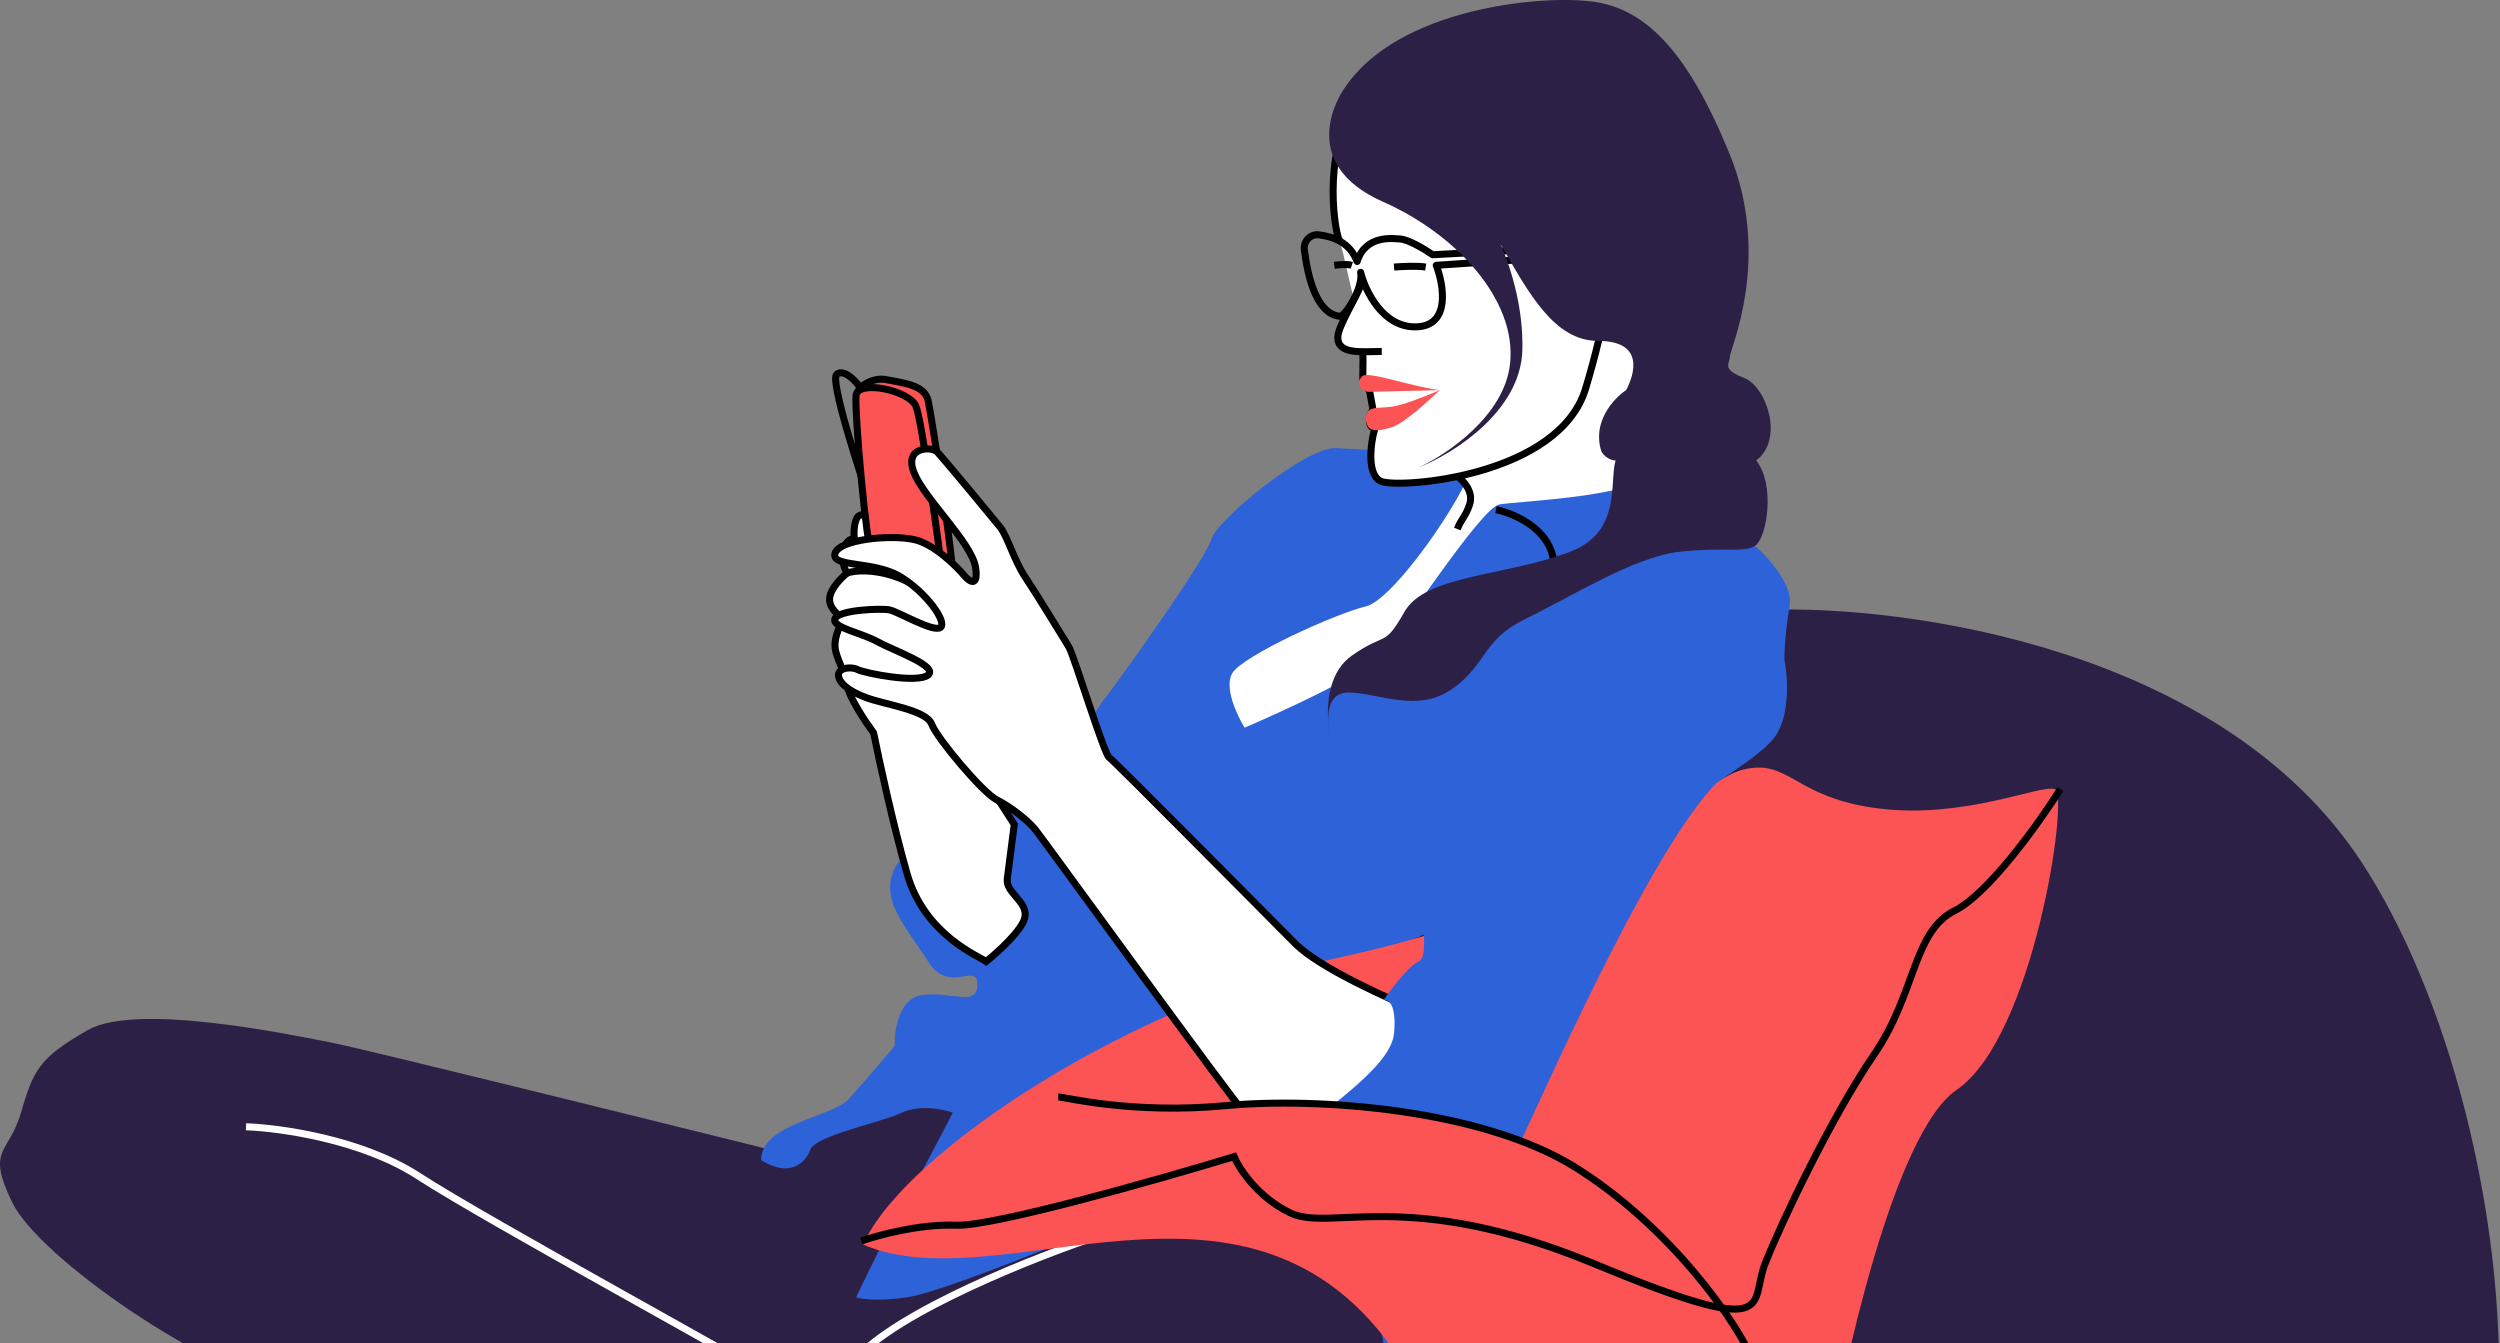 <svg width="711" height="382" viewBox="0 0 711 382" fill="none" xmlns="http://www.w3.org/2000/svg">
<rect x="0" y="0" width="711" height="382" fill="#808080" stroke="none"/>
<rect x="354.965" y="375.453" width="73" height="32" fill="#2E62D9"/>
<path d="M671.462 244.954C631.462 184.154 541.796 171.954 501.962 173.454C472.462 185.787 409.062 226.154 391.462 288.954C369.462 367.454 553.962 506.954 644.462 499.954C734.962 492.954 721.462 320.954 671.462 244.954Z" fill="#2D2047"/>
<path d="M218.963 326.953L239.463 319.453L268.963 309.454L288.963 310.454C280.63 326.62 269.163 356.854 289.963 348.454C315.963 337.954 358.963 338.954 378.963 356.954C398.963 374.954 395.463 396.954 388.963 408.954C382.463 420.954 210.463 412.954 206.463 411.454C202.463 409.954 116.963 403.454 87.463 396.954C57.963 390.454 10.963 357.454 3.463 341.954C-4.037 326.454 2.463 328.454 5.963 316.454C9.463 304.454 10.963 300.953 24.963 292.953C38.963 284.953 83.463 294.453 93.963 296.453C102.363 298.053 180.797 317.453 218.963 326.953Z" fill="#2D2047"/>
<path d="M69.965 320.453C79.632 320.786 102.965 324.053 118.965 334.453C138.965 347.453 216.465 389.453 227.965 396.953" stroke="white" stroke-width="2"/>
<path d="M313.965 350.953C295.298 357.12 254.965 372.953 242.965 386.953C230.965 400.953 187.632 411.786 167.465 415.453" stroke="white" stroke-width="2"/>
<path d="M380.462 95.953C380.462 92.728 383.629 89.12 384.962 84.953L381.962 71.953L380.962 68.453C380.128 65.953 378.662 58.653 379.462 49.453C380.262 40.253 385.128 27.953 387.462 22.953L475.462 47.953L480.462 124.953L473.962 146.453L442.462 166.453L405.962 175.453L417.962 142.953C418.295 142.12 418.562 139.953 416.962 137.953C415.362 135.953 414.295 135.453 413.962 135.453C408.295 136.62 396.162 138.553 392.962 136.953C388.962 134.953 389.962 128.453 390.962 122.453C389.362 122.053 388.962 119.953 388.962 118.953C389.462 118.286 390.462 116.753 390.462 115.953C390.462 115.153 389.462 111.953 388.962 110.453C388.795 110.62 388.262 110.553 387.462 108.953C386.662 107.353 387.129 104.62 387.462 103.453V100.453L392.962 99.953C387.462 99.953 380.462 100.953 380.462 95.953Z" fill="white"/>
<path d="M393.465 164.953L415.465 136.953L433.465 144.953L425.965 154.453C419.632 163.953 406.865 183.053 406.465 183.453C406.065 183.853 373.965 204.953 357.965 215.453L350.965 207.453L347.465 195.453L351.965 187.453L393.465 164.953Z" fill="white"/>
<path d="M391.465 187.453C386.665 192.253 364.465 202.453 353.965 206.953C351.798 203.453 348.065 195.453 350.465 191.453C353.465 186.453 379.965 174.453 388.465 172.453C395.394 170.823 411.292 148.595 416.663 137.453C416.093 136.805 415.475 136.124 414.871 135.453C409.965 136.453 402.465 137.453 395.965 137.453C389.465 137.453 389.465 131.953 389.965 127.988C386.336 127.725 382.728 127.616 379.965 127.453C371.465 126.953 345.965 147.953 344.465 153.453C342.965 158.953 317.965 193.953 313.965 198.953C309.965 203.953 301.965 221.953 295.965 219.953C289.965 217.953 258.965 237.953 254.465 246.953C249.965 255.953 257.965 263.953 263.965 273.453C269.965 282.953 277.965 273.453 277.965 279.953C277.965 286.453 270.965 281.953 262.465 282.953C255.665 283.753 254.298 292.953 254.465 297.453C251.798 300.62 245.465 308.053 241.465 312.453C236.465 317.953 216.465 319.453 216.465 329.953C224.465 334.953 228.965 330.953 230.465 326.953C231.965 322.953 249.965 319.453 256.465 316.453C261.665 314.053 268.298 315.453 270.965 316.453C267.465 323.286 259.965 337.653 257.965 340.453C255.965 343.253 247.465 360.62 243.465 368.953C244.798 369.453 249.565 370.153 257.965 368.953C266.365 367.753 295.465 356.12 308.965 350.453C326.798 326.286 364.465 277.753 372.465 276.953C380.465 276.153 398.965 268.953 406.465 264.953C407.132 267.62 406.265 272.253 403.465 273.453C400.665 274.653 395.632 281.286 393.465 284.453C394.798 284.12 397.265 285.553 396.465 293.953C395.465 304.453 371.965 317.953 374.465 319.453C376.465 320.653 413.298 324.953 431.465 326.953C443.965 299.786 470.265 243.353 475.465 234.953C481.965 224.453 498.465 217.453 504.465 209.953C509.265 203.953 508.465 192.453 507.465 187.453C507.465 185.286 507.765 179.253 508.965 172.453C510.165 165.653 501.465 156.953 496.965 153.453C491.965 143.12 480.665 124.353 475.465 131.953C468.965 141.453 431.965 142.453 426.465 143.453C420.965 144.453 397.465 181.453 391.465 187.453Z" fill="#2E62D9"/>
<path d="M257.963 248.454C262.963 265.954 278.463 271.954 280.463 273.454C283.797 270.787 290.663 264.554 291.463 260.954C292.463 256.454 285.963 253.954 286.463 249.954C286.863 246.754 287.963 238.287 288.463 234.454L264.463 197.454L274.963 174.454L257.963 158.454L246.963 153.454C250.963 150.454 261.463 156.454 263.463 150.454C265.463 144.454 245.463 144.954 243.963 146.954C242.763 148.554 242.797 151.954 242.963 153.454C242.297 153.12 240.763 153.254 239.963 156.454C239.163 159.654 240.297 162.12 240.963 162.954C239.463 164.12 236.363 167.154 235.963 169.954C235.563 172.754 238.463 175.12 239.963 175.954C239.13 177.287 237.463 180.654 237.463 183.454C237.463 186.954 240.463 190.954 240.963 194.954C241.363 198.154 246.13 205.287 248.463 208.454C249.963 215.954 253.963 234.454 257.963 248.454Z" fill="white" stroke="black" stroke-width="2"/>
<path d="M240.965 162.953C246.132 161.286 259.265 162.653 268.465 173.453" stroke="black" stroke-width="2"/>
<path d="M244.462 109.954C243.129 108.12 239.962 104.854 237.962 106.454C235.962 108.054 244.129 133.454 248.462 145.954" stroke="black" stroke-width="2"/>
<path d="M251.964 107.953C247.964 107.153 243.464 110.453 243.964 111.953L268.464 165.953C269.131 167.12 270.564 168.553 270.964 164.953C271.464 160.453 264.964 118.453 263.964 113.953C262.964 109.453 256.964 108.953 251.964 107.953Z" fill="#FC5454" stroke="black" stroke-width="2"/>
<path d="M260.463 115.454C262.063 119.054 266.463 150.954 268.463 166.454C262.129 163.787 249.163 158.254 247.963 157.454C246.463 156.454 242.963 116.954 243.463 112.454C243.963 107.954 258.463 110.954 260.463 115.454Z" fill="#FC5454" stroke="black" stroke-width="2"/>
<path d="M380.964 68.453C378.964 64.453 376.464 39.453 386.464 30.453" stroke="black" stroke-width="2"/>
<path d="M407.465 72.453C405.298 70.953 400.365 67.953 397.965 67.953C396.735 67.953 388.465 66.453 385.965 74.367C383.88 68.868 379.131 67.308 375.091 66.786C372.667 66.473 370.641 68.641 370.954 71.064C371.97 78.923 374.376 89.129 380.965 89.953C382.534 90.149 387.798 81.787 386.965 77.453C388.298 82.787 393.365 93.353 402.965 92.953C412.565 92.553 410.632 81.12 408.465 75.453L453.465 72.453V69.953L407.465 72.453Z" stroke="black" stroke-width="2" stroke-linejoin="round"/>
<path d="M387.465 79.953C386.132 84.12 380.465 92.728 380.465 95.953C380.465 100.953 387.465 99.953 392.965 99.953" stroke="black" stroke-width="2"/>
<path d="M414.465 135.453C416.132 136.62 419.165 139.853 417.965 143.453C416.765 147.053 415.632 147.453 414.465 150.453" stroke="black" stroke-width="2"/>
<path d="M387.465 99.453C387.965 102.953 387.165 108.653 387.965 109.453C388.765 110.253 389.132 110.62 389.465 110.953L390.465 116.453C389.965 117.453 389.465 117.853 389.465 119.453C389.465 121.053 389.965 121.453 390.965 121.953C389.798 125.953 388.565 135.353 392.965 136.953C398.465 138.953 443.465 135.453 450.965 110.453C456.965 90.453 458.132 78.453 457.965 74.953" stroke="black" stroke-width="2"/>
<path d="M396.465 75.953C398.465 75.787 403.065 75.553 405.465 75.953" stroke="black" stroke-width="2"/>
<path d="M379.465 75.453C380.632 75.287 383.265 75.053 384.465 75.453" stroke="black" stroke-width="2"/>
<path d="M382.465 271.953C321.665 285.153 256.965 327.953 245.465 353.953C287.465 371.953 363.465 317.453 404.465 397.453C416.154 420.26 488.632 423.953 518.965 419.453C524.132 387.953 538.865 321.953 556.465 309.953C578.465 294.953 588.465 225.953 584.465 224.453C580.465 222.953 558.965 232.953 534.465 229.953C509.965 226.953 508.965 215.453 495.465 218.953C481.965 222.453 458.465 255.453 382.465 271.953Z" fill="#FC5454"/>
<path d="M585.965 224.453C579.965 233.953 565.565 254.153 555.965 258.953C543.965 264.953 544.965 282.453 532.965 299.953C520.965 317.453 506.465 347.953 501.965 359.453C497.465 370.953 506.465 381.453 453.465 359.453C400.465 337.453 378.465 350.453 366.965 344.953C357.765 340.553 352.465 332.453 350.965 328.953C328.965 335.62 282.365 348.853 271.965 348.453C261.565 348.053 249.632 351.286 244.965 352.953" stroke="black" stroke-width="2"/>
<path d="M368.464 268.454C375.264 275.254 395.297 284.287 404.464 287.954L413.464 316.454L380.464 329.954C372.297 325.954 355.564 317.654 353.964 316.454C351.964 314.954 296.464 238.454 294.464 235.954C292.464 233.454 287.464 229.454 283.464 227.454C279.464 225.454 266.464 209.954 264.964 205.954C263.464 201.954 251.964 200.454 246.464 198.454C240.964 196.454 238.464 193.954 238.464 191.954C238.464 189.954 241.964 189.454 243.964 190.454C245.964 191.454 260.964 194.454 263.964 191.954C266.964 189.454 253.964 184.954 249.464 182.454C244.964 179.954 236.464 178.454 237.464 175.954C238.464 173.454 250.464 172.954 252.964 173.454C255.464 173.954 265.464 179.954 267.464 178.454C269.464 176.954 263.464 168.454 255.964 163.954C248.464 159.454 236.464 161.454 237.464 157.454C238.464 153.454 252.964 151.954 259.964 153.454C265.564 154.654 271.964 160.954 274.464 163.954C275.797 165.454 278.264 167.054 277.464 161.454C276.464 154.454 262.964 141.954 259.964 134.454C256.964 126.954 264.964 126.954 266.464 128.454C267.964 129.954 282.464 147.454 284.464 149.954C286.464 152.454 288.464 159.454 291.464 163.954C294.464 168.454 302.464 181.454 303.964 183.954C305.464 186.454 313.964 214.454 315.464 215.454C316.964 216.454 359.964 259.954 368.464 268.454Z" fill="white" stroke="black" stroke-width="2"/>
<path d="M425.465 144.953C430.465 145.953 442.365 150.753 441.965 161.953" stroke="black" stroke-width="2"/>
<path d="M393.463 57.453C368.463 46.453 380.963 26.953 382.463 24.953C397.463 2.453 437.963 -1.547 452.963 0.453C467.963 2.453 479.963 14.453 491.963 43.953C503.963 73.453 491.963 99.453 491.963 101.453C491.963 103.453 489.463 104.953 495.963 107.453C502.463 109.953 507.463 124.953 499.463 130.953C504.963 137.953 502.463 152.453 499.463 154.953C496.463 157.453 490.463 155.453 477.463 156.953C464.463 158.453 446.463 169.953 433.963 175.953C421.464 181.953 422.963 188.953 412.963 195.953C402.963 202.953 391.963 196.953 383.463 196.953C378.736 196.953 377.601 201.143 377.741 205.152C377.877 207.012 378.152 208.67 378.463 209.953C378.108 208.633 377.802 206.91 377.741 205.152C377.29 199.038 378.329 190.747 384.463 186.453C394.463 179.453 393.463 184.453 399.463 173.953C405.463 163.453 427.963 163.953 446.463 156.953C461.263 151.353 457.63 137.287 459.463 130.953C458.63 130.953 456.663 130.453 455.463 128.453C452.663 120.053 458.963 113.287 462.463 110.953C464.963 106.287 467.663 96.953 454.463 96.953C442.07 96.953 434.755 83.415 426.796 69.472C430.204 77.47 433.219 88.2 432.963 99.453C432.563 117.053 413.13 129.12 403.463 132.953C411.463 129.287 427.863 118.253 429.463 103.453C431.463 84.953 413.522 66.279 393.463 57.453Z" fill="#2D2047"/>
<path d="M387.463 106.954C388.963 105.454 401.463 109.954 409.463 110.954L388.963 111.454C387.463 110.954 385.063 109.354 387.463 106.954Z" fill="#FC5454"/>
<path d="M395.965 121.453C399.565 120.253 406.632 113.62 409.465 110.953C406.798 112.12 400.565 114.653 396.965 115.453C392.465 116.453 388.465 114.953 388.465 118.953C388.465 122.953 391.465 122.953 395.965 121.453Z" fill="#FC5454"/>
<path d="M431.463 326.953C443.963 299.786 472.463 236.453 489.963 220.953C483.963 207.953 430.963 211.953 404.463 261.953C404.463 261.953 406.263 272.253 403.463 273.453C400.663 274.653 395.63 281.286 393.463 284.453C394.797 284.12 397.263 285.553 396.463 293.953C395.463 304.453 371.963 317.953 374.463 319.453C376.463 320.653 413.297 324.953 431.463 326.953Z" fill="#2E62D9"/>
<path d="M348.465 314.453C321.965 316.953 302.465 311.953 300.965 311.953L352.465 325.953C375.132 335.62 419.142 343.742 421.465 343.953C437.965 345.453 444.465 351.286 470.465 356.453C465.465 343.453 474.465 348.453 447.965 331.953C421.465 315.453 374.965 311.953 348.465 314.453Z" fill="#FC5454"/>
<path d="M300.965 311.953C302.465 311.953 321.965 316.953 348.465 314.453C374.965 311.953 421.465 315.453 447.965 331.953C474.465 348.453 494.465 375.953 499.465 388.953" stroke="black" stroke-width="2"/>
</svg>
